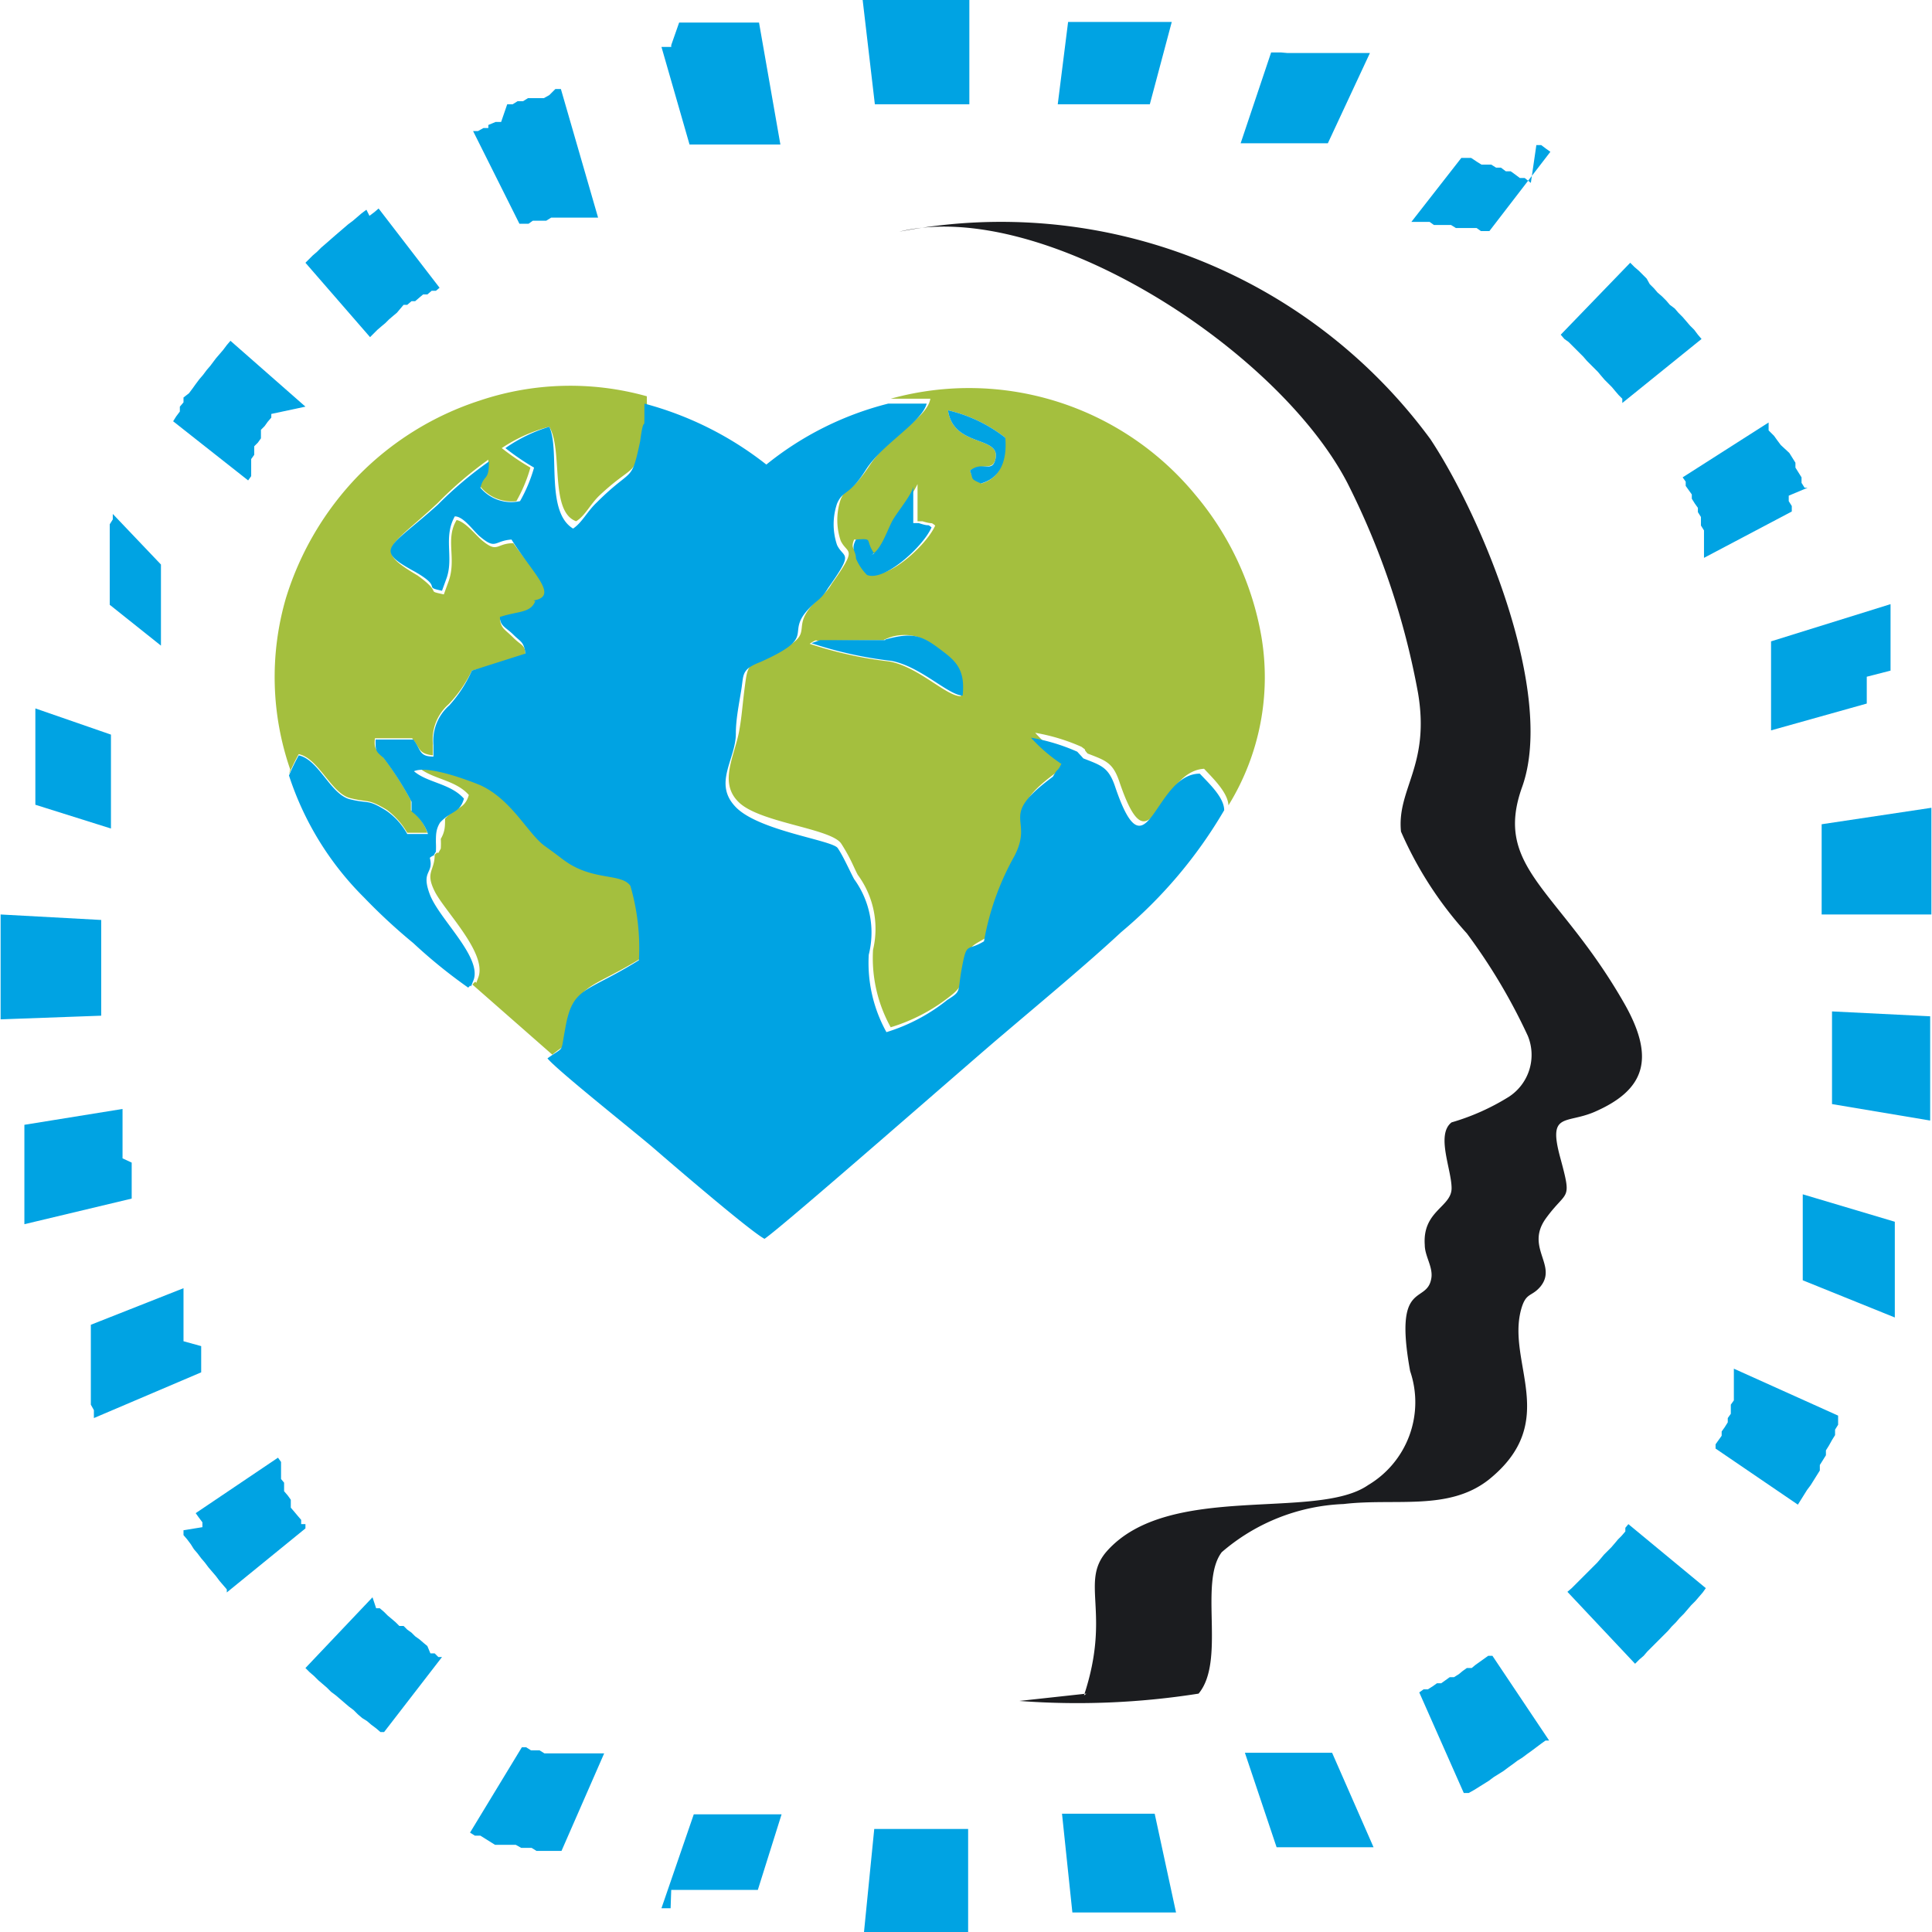 <svg xmlns="http://www.w3.org/2000/svg" version="1.1" xmlns:xlink="http://www.w3.org/1999/xlink" xmlns:svgjs="http://svgjs.dev/svgjs" width="31.69" height="31.69"><svg xmlns="http://www.w3.org/2000/svg" viewBox="0 0 31.69 31.69"><g transform="translate(0.01, 0)"><defs><style>.cls-1{fill:#a4bf3e;}.cls-1,.cls-2,.cls-3{fill-rule:evenodd;}.cls-2{fill:#1b1c1f;}.cls-3,.cls-4{fill:#00a3e3;}</style></defs><g id="SvgjsG1118" data-name="Vrstva 2"><g id="SvgjsG1117" data-name="Vrstva 1"><path class="cls-1" d="M14.62,6.54l.63,0c-.05.32-.67.6-1,1.1s-.37.32-.47.55a1.06,1.06,0,0,0,0,.68c.11.23.29.09-.15.71a.74.74,0,0,1-.18.21c-.65.58.12.56-.93,1-.26.12-.27.15-.31.45s-.05.49-.09.72c-.07.43-.36.88,0,1.21s1.51.42,1.67.67.2.38.27.51a1.49,1.49,0,0,1,.25,1.23,2.34,2.34,0,0,0,.29,1.27,2.93,2.93,0,0,0,1-.53c.19-.15.18-.25.24-.54s.08-.25.36-.42a4.41,4.41,0,0,1,.5-1.4c.33-.64-.29-.63.63-1.3.09-.16.06-.06.14-.21a2.68,2.68,0,0,1-.5-.43,3.19,3.19,0,0,1,.76.23c.12.09,0,0,.1.11.31.12.42.15.53.49.52,1.51.63-.2,1.38-.24.15.16.39.39.4.6a4,4,0,0,0,.54-2.77A4.91,4.91,0,0,0,19.6,8.12a4.81,4.81,0,0,0-5-1.58M15.9,7.72c.19-.13.35,0,.41-.16.14-.43-.68-.2-.77-.83a2.41,2.41,0,0,1,.94.45c0,.38-.08.66-.39.75-.14-.08-.13-.06-.19-.21M14.33,9.08c.18-.06.29-.44.38-.59s.28-.44.33-.55l0,.61.08,0c.19.06.12,0,.21.07-.14.32-.78.9-1.06.78a.85.85,0,0,1-.18-.27C14,9,13.94,9,14,8.85c.32,0,.14,0,.3.23m.18,1.42a.75.75,0,0,1,.87.13.73.73,0,0,1,.4.79c-.24,0-.69-.48-1.17-.57a6.51,6.51,0,0,1-1.31-.29c.12-.08.1-.05.14-.05Z"></path><path class="cls-2" d="M17.81,27.78l-1.1.12a12.75,12.75,0,0,0,2.94-.12c.45-.54,0-1.82.38-2.32a3.25,3.25,0,0,1,2-.79c.85-.1,1.72.12,2.38-.4,1.18-.95.29-1.91.53-2.79.08-.29.17-.2.32-.38.28-.35-.26-.64.09-1.12s.43-.26.23-1,.09-.54.56-.74c.83-.36,1-.87.51-1.75-1.08-1.91-2.18-2.24-1.69-3.59.54-1.53-.66-4.42-1.51-5.7A8.74,8.74,0,0,0,14.74,3.8c2.34-.57,6.2,1.91,7.35,4.12a12.65,12.65,0,0,1,1.16,3.45c.2,1.19-.35,1.57-.28,2.27a6.12,6.12,0,0,0,1.08,1.67,9.48,9.48,0,0,1,1,1.68.82.82,0,0,1-.31,1,3.75,3.75,0,0,1-.94.42c-.26.2,0,.77,0,1.08s-.48.37-.44.93c0,.18.13.35.11.53-.06.47-.63,0-.35,1.54a1.58,1.58,0,0,1-.69,1.87c-.85.59-3.28-.06-4.29,1.09-.44.51.08,1-.37,2.36"></path><path class="cls-1" d="M4.73,12.7a3.29,3.29,0,0,1,.16-.33c.33.07.53.64.84.72s.28,0,.6.19a1.24,1.24,0,0,1,.34.38H7a.76.76,0,0,0-.27-.37l0-.16a5.29,5.29,0,0,0-.46-.72c-.1-.11-.15-.11-.13-.3l.61,0c.14.17.1.25.34.28l0-.19a.77.77,0,0,1,.26-.65A2.15,2.15,0,0,0,7.73,11l.88-.23c0-.2-.06-.17-.2-.31s-.19-.14-.22-.29c.3-.09.49-.06.58-.26.43-.12,0-.49-.36-1-.29,0-.25.18-.53-.06-.11-.1-.26-.29-.4-.32-.19.31,0,.63-.13,1l-.08.22,0,0,0,0c-.32-.07,0,0-.43-.31C6.1,9,6.37,9,7.17,8.25A6.22,6.22,0,0,1,8,7.54c0,.33-.08.2-.14.43a.66.66,0,0,0,.6.25,2.45,2.45,0,0,0,.23-.55,3.93,3.93,0,0,1-.47-.32A2.53,2.53,0,0,1,9,7c.23.39,0,1.39.44,1.55.15-.09.23-.28.39-.43.59-.55.56-.26.71-1,.1-.48.09,0,.06-.53,0-.1,0,0,0-.09a4.66,4.66,0,0,0-2.74.07,4.91,4.91,0,0,0-2,1.24,5,5,0,0,0-1.18,2,4.63,4.63,0,0,0,.07,2.81"></path><path class="cls-1" d="M7.29,13.44c0,.11,0,.2-.07.32a1.23,1.23,0,0,1,0,.16c-.09.16,0,0-.1.1,0,.27-.16.28,0,.6s.85,1,.72,1.4c-.08.22,0,0-.1.13L9.05,17.3c.25-.21.21-.07.29-.49.12-.7.33-.57,1.21-1.12a3.93,3.93,0,0,0-.14-1.22c-.14-.2-.56-.09-1-.36-.14-.09-.26-.2-.4-.29s-.54-.75-1.07-1c-.21-.09-.85-.33-1.08-.23.22.19.6.2.82.45-.07.24-.21.19-.39.39"></path><path class="cls-3" d="M14.33,9.08c-.16-.23,0-.25-.3-.23-.09.17,0,.18,0,.31a.85.85,0,0,0,.18.27c.28.12.92-.46,1.06-.78-.09-.07,0,0-.21-.07l-.09,0,0-.61c0,.11-.24.4-.33.55s-.2.53-.38.59"></path><path class="cls-3" d="M15.9,7.72c.06.15,0,.13.18.21.32-.09.43-.37.4-.75a2.41,2.41,0,0,0-.94-.45c.09.63.91.4.77.83-.06.19-.22,0-.41.16"></path><path class="cls-3" d="M14.51,10.5H13.44s0,0-.14.05a6.51,6.51,0,0,0,1.31.29c.48.09.93.56,1.17.57.05-.46-.14-.59-.41-.79s-.43-.25-.86-.13"></path><path class="cls-3" d="M8.77,9.86c-.08.2-.28.16-.58.26,0,.15.1.17.22.29s.17.11.2.31L7.73,11a2.15,2.15,0,0,1-.37.57.77.77,0,0,0-.26.65l0,.19c-.24,0-.2-.11-.33-.28l-.62,0c0,.19,0,.19.13.3a5.29,5.29,0,0,1,.46.72l0,.16a.76.76,0,0,1,.27.37H6.67a1.12,1.12,0,0,0-.34-.38c-.32-.2-.28-.11-.6-.19s-.51-.65-.84-.72a3.29,3.29,0,0,0-.16.33,5,5,0,0,0,1.23,2,9.47,9.47,0,0,0,.81.75,8.47,8.47,0,0,0,.9.73c.09-.1,0,.09.09-.13.13-.38-.57-1-.72-1.4s.07-.33,0-.6c.13-.1,0,.06.1-.1a1.55,1.55,0,0,0,0-.15c0-.13,0-.22.07-.33.19-.2.32-.15.39-.39-.22-.25-.6-.26-.82-.45.23-.1.87.14,1.09.23.52.24.78.8,1.06,1s.26.2.4.29c.44.27.86.16,1,.36a3.66,3.66,0,0,1,.14,1.22c-.88.55-1.09.42-1.21,1.13-.08.41,0,.27-.29.48.15.19,1.45,1.22,1.75,1.48s1.58,1.36,1.81,1.48c.3-.2,3.49-3,3.91-3.35.61-.52,1.37-1.15,1.94-1.68a7.62,7.62,0,0,0,1.69-2c0-.21-.25-.44-.4-.6-.75,0-.86,1.75-1.38.24-.11-.34-.22-.37-.53-.49-.08-.09,0,0-.1-.11a3.19,3.19,0,0,0-.76-.23,2.68,2.68,0,0,0,.5.43c-.08.15-.05.05-.14.21-.92.68-.3.66-.63,1.3a4.41,4.41,0,0,0-.5,1.4c-.28.17-.28,0-.36.42s0,.39-.24.54a3,3,0,0,1-1,.53,2.34,2.34,0,0,1-.29-1.27A1.49,1.49,0,0,0,14,14.42c-.07-.13-.18-.38-.27-.51s-1.29-.28-1.67-.67,0-.78,0-1.21c0-.23.05-.47.09-.72s0-.33.31-.45c1.05-.47.28-.45.93-1a.74.74,0,0,0,.18-.21c.44-.62.26-.48.15-.71a1.06,1.06,0,0,1,0-.68c.1-.23.2-.12.47-.55s.92-.78,1-1.09l-.63,0a5.2,5.2,0,0,0-2,1,5.52,5.52,0,0,0-2-1c0,.08,0,0,0,.09,0,.48,0,0-.07.53-.15.7-.12.41-.71,1-.16.15-.24.33-.39.43C8.93,8.39,9.18,7.39,9,7a2.53,2.53,0,0,0-.72.35,3.93,3.93,0,0,0,.47.32,2.45,2.45,0,0,1-.23.55A.66.66,0,0,1,7.87,8c.06-.23.14-.1.14-.43a6.22,6.22,0,0,0-.84.71C6.37,9,6.1,9,6.8,9.38c.47.27.11.24.44.31v0l0,0,.08-.22c.11-.34-.06-.66.13-1,.14,0,.29.22.4.32.28.24.24.08.53.06.35.56.79.93.36,1"></path><path class="cls-4" d="M11.3,2.37l.07,0,.08,0,.08,0,.09,0,.08,0,.08,0,.09,0,.08,0,.09,0,.08,0,.09,0,.08,0,.09,0,.08,0,.09,0,.08,0,.09,0h.07L12.44.37h-.08l-.09,0-.1,0-.09,0-.1,0-.09,0-.1,0-.09,0-.1,0-.09,0-.1,0-.09,0-.09,0-.1,0L11,.74,11,.77l-.09,0-.07,0ZM8.51,3.67l0,0,.07,0,.08,0,.07-.05.07,0,.08,0,.07,0,.08-.05.08,0,.07,0,.08,0,.07,0,.08,0,.08,0,.07,0,.08,0,.08,0,.08,0,0,0L9.19,1.46l0,0-.09,0L9,1.56l-.09.05-.09,0-.08,0-.09,0-.08.05-.09,0-.08.05-.09,0L8.21,2,8.12,2,8,2.05,8,2.1l-.08,0-.09.05-.08,0,0,0ZM6.06,5.53l0,0,.06-.06.06-.06.07-.06.06-.05.06-.06.07-.06.06-.05L6.61,5l.06,0,.07-.06.06,0,.07-.06.06-.05.07,0,.07-.06.07,0,.06-.05,0,0-1-1.3,0,0-.07.06-.08.06L6,3.44l-.08.06-.07.06-.07.06-.08.06-.07.06-.07.06-.07.06-.08.07L5.33,4l-.07.06-.07.07-.07.06-.07.07L5,4.31l0,0Zm-2,2.35,0,0,.05-.07,0-.07,0-.07,0-.07,0-.07.05-.07,0-.07,0-.07.06-.06.05-.07,0-.07,0-.07.06-.06.05-.07.06-.07,0-.06L5,6.67l0,0L3.77,5.59l0,0-.06.07-.06.08-.06.07-.06.07L3.44,6l-.06.07-.06.08-.06.07-.06.08-.05.07-.06.08L3,6.52,3,6.6l-.06.07,0,.08-.06.08-.05.08,0,0ZM2.63,10.59l0,0,0-.08,0-.08,0-.08,0-.08,0-.08,0-.08,0-.07,0-.08,0-.08,0-.08,0-.08,0-.07,0-.08,0-.08,0-.07,0-.08,0-.08,0,0L1.84,8.43l0,0,0,.09-.05.08,0,.09,0,.08,0,.09,0,.09,0,.08,0,.09,0,.09,0,.08,0,.09,0,.09,0,.09,0,.09,0,.09,0,.09,0,.09v0Zm-.82,3V13.5l0-.08v-.09l0-.09v-.09l0-.08,0-.09,0-.09v-.08l0-.09,0-.08,0-.09,0-.09,0-.08,0-.09,0-.08,0-.09,0-.07L.57,11.62l0,.08,0,.09,0,.1,0,.09,0,.1,0,.09,0,.1,0,.09,0,.1,0,.1,0,.09,0,.1,0,.1,0,.1V13l0,.1,0,.1v0Zm-.16,3.07V15.09L0,15v1.72Zm.5,3v0l0-.08,0-.08,0-.09,0-.09,0-.08,0-.09,0-.08L2,19l0-.08V18.8l0-.09,0-.08,0-.09v-.09l0-.09v-.08l0-.09v0l-1.61.26v0l0,.09,0,.1v.1l0,.09,0,.1,0,.1,0,.1,0,.09,0,.1,0,.1,0,.09,0,.1,0,.09,0,.1,0,.09,0,.1,0,.09h0Zm1.14,2.85,0-.05,0-.07,0-.08,0-.08,0-.07,0-.08L3,22l0-.08,0-.08,0-.07,0-.08,0-.08,0-.08,0-.08,0-.08,0-.08,0-.08,0-.08h0l-1.52.6v0l0,.09,0,.09,0,.09,0,.08,0,.09,0,.09,0,.09,0,.09,0,.08,0,.09,0,.09,0,.08,0,.09,0,.09,0,.08.05.09,0,.08,0,.05ZM5,25.07,5,25,4.93,25l0-.07-.06-.07-.05-.06-.06-.07,0-.07,0-.06-.05-.07-.06-.07,0-.07,0-.07-.05-.06,0-.07,0-.07,0-.07,0-.07-.05-.07v0l-1.35.91,0,0,.05.07.06.08,0,.08L3,25.1l0,.08.06.07.06.08.05.08.06.07.06.08.06.07.06.08.06.07.06.07.06.08.06.07.06.07,0,.05Zm2.24,2.11-.06,0-.06-.06-.07,0L7,27l-.06-.05-.07-.06-.07-.05-.06-.06-.07-.05-.06-.06-.07,0-.06-.06-.07-.06-.06-.05-.06-.06-.07-.06-.06,0L6.1,26.2l0,0L5,27.36l0,0,.07.07.07.06.07.07.07.06.07.06.07.07.08.06.07.06.07.06.07.06.08.06.07.07.07.06.08.05.07.06.08.06.07.06.06,0ZM9.9,28.76l-.06,0-.08,0-.08,0-.08,0-.07,0-.08,0-.08,0-.07,0-.08,0-.07,0-.08,0-.08,0-.07,0-.08-.05-.07,0-.07,0-.08-.05-.07,0h0l-.85,1.4h0l.08.05.09,0,.08.05.08.05.08.05.09,0,.08,0,.09,0,.08,0,.09.05.08,0,.09,0,.08.05.09,0,.09,0,.08,0,.09,0,.06,0Zm2.91,1h0l-.09,0-.09,0-.08,0-.09,0-.08,0-.09,0-.08,0-.09,0-.08,0-.09,0-.08,0-.09,0-.08,0-.08,0-.09,0-.08,0-.08,0h0l-.53,1.54.06,0,.09,0L11,31l.09,0,.1,0,.09,0,.09,0,.1,0,.09,0,.1,0,.09,0,.1,0,.09,0,.1,0,.09,0,.1,0,.09,0,.1,0h0Zm3.06.32v1.63H14.16L14.33,30h1.54Zm3.06-.33h-.05l-.08,0-.09,0h-.09l-.08,0-.09,0h-.09l-.08,0h-.09l-.09,0h-.18l-.09,0h-.42l.17,1.62h.28l.1,0h.2l.1,0h.1l.09,0,.1,0h.1l.1,0,.09,0,.1,0,.1,0,.1,0,.09,0h.05Zm2.91-1-.07,0-.07,0-.08,0-.08,0-.08,0-.08,0-.08,0-.08,0-.08,0-.08,0-.08,0-.08,0-.08,0-.09,0-.08,0-.08,0-.08,0-.08,0,.52,1.55.09,0,.09,0,.09,0,.09,0,.1,0,.09,0,.09,0,.09,0,.09,0,.09,0,.09,0,.08,0,.09,0,.09,0,.09,0,.09,0,.09,0,.06,0Zm2.63-1.59,0,0-.07,0-.07.05-.07.05-.07.05-.06.05-.08,0-.07.05-.06.05-.08.05-.07,0-.07.05-.07.05-.07,0-.07.05-.08.05-.07,0-.07.05h0L24,29.41h0l.08,0,.09-.05.08-.05.08-.05.08-.05.08-.06.08-.05.08-.05.08-.06.07-.05.08-.06.08-.05.08-.06.07-.05.08-.06.08-.06.07-.05.06,0ZM26.7,25l-.05.06,0,.06-.06.07-.06.06-.05.06-.06.07-.06.06-.06.06-.05.06-.06.07-.06.06-.06.06-.06.06-.06.06-.06.06-.06.06-.06.06-.07.06h0l1.11,1.18h0l.07-.07.07-.06.06-.07.07-.07.07-.07.06-.06.07-.07.07-.07.06-.07.07-.07.06-.07.07-.07.06-.07.06-.07.07-.07.06-.07.06-.07.05-.07Zm1.73-2.55,0,.07,0,.07,0,.08,0,.07,0,.08,0,.07,0,.08-.05.07,0,.08,0,.07-.05.07,0,.07-.05.08-.05.07,0,.07-.05.07-.05.07,0,.07h0l1.35.92h0l.05-.08.05-.08.05-.08.06-.08.05-.08.05-.08.05-.08,0-.09.05-.08.05-.08,0-.08.05-.08.05-.09.05-.08,0-.09.05-.08,0-.08,0-.07Zm1.13-2.86v0l0,.09,0,.08,0,.09,0,.08,0,.08,0,.09,0,.08,0,.08,0,.09,0,.08,0,.08,0,.08,0,.08,0,.09,0,.08,0,.08,0,.08v0l1.51.61v0l0-.09,0-.09,0-.09,0-.1,0-.09,0-.09,0-.09,0-.09,0-.09,0-.1,0-.09,0-.09,0-.09,0-.1,0-.09,0-.1,0-.09v0Zm.48-3v1.17l0,.08v.27h0l1.61.27v0l0-.1v-.1l0-.1V18l0-.1V16.67Zm-.17-3.07,0,.08v.27l0,.09V15L31.67,15V13.83l0-.1v-.1l0-.1v-.1l0-.09v-.09Zm-.83-3h0l0,.08,0,.08,0,.09,0,.08,0,.08,0,.08,0,.08,0,.08,0,.09,0,.08,0,.08,0,.09,0,.08,0,.08,0,.09,0,.08,0,.08,0,.06,1.57-.44,0-.06,0-.09,0-.1,0-.09,0-.1L31,11l0-.09,0-.09,0-.1,0-.09,0-.09,0-.09,0-.09,0-.09,0-.09,0-.09,0-.09,0-.09h0ZM27.59,7.83l.05.07,0,.07.05.07.05.07,0,.07.05.08.05.07,0,.07.05.08,0,.07,0,.07.05.08,0,.07,0,.07,0,.08,0,.08,0,.07,0,.08h0l1.44-.76h0l0-.09-.05-.08,0-.09L29.64,8,29.59,8l-.05-.08,0-.09-.05-.08-.05-.08,0-.08-.05-.08-.05-.08L29.2,7.3l-.06-.08-.05-.07L29,7.06,29,7l0-.07Zm-2-2.34.06.07.07.05.06.06.06.06.06.06.06.06.06.07.06.06.06.06.06.06.05.06.06.07.06.06.06.06.05.06.06.07.06.06,0,.07h0L27.9,5.56h0l-.06-.07-.06-.08-.07-.07-.06-.07-.06-.07-.07-.07-.06-.07L27.38,5l-.06-.07-.07-.07-.07-.06-.06-.07-.07-.07L27,4.57l-.06-.06-.07-.07-.07-.06-.07-.07ZM23.14,3.64h0l.08,0,.07,0,.07,0,.08,0,.07.05.07,0,.07,0,.07,0,.07,0,.08.05.06,0,.07,0,.08,0,.06,0,.07,0,.07.05.07,0,.07,0,1-1.3-.07-.05-.08-.06-.08,0L25.1,3,25,2.92l-.08,0-.08-.06-.07-.05-.08,0-.08-.06-.08,0-.08-.05-.08,0-.08,0-.08-.05-.09-.06-.08,0-.08,0h0Zm-2.8-1.29.07,0,.08,0,.08,0,.08,0,.08,0,.09,0,.08,0,.08,0,.08,0,.08,0,.08,0,.08,0,.08,0,.08,0,.08,0,.08,0,.08,0,.07,0h0l.69-1.48h0l-.09,0-.09,0-.09,0-.09,0-.09,0-.08,0-.09,0-.09,0-.09,0-.09,0-.09,0-.09,0-.1,0-.09,0-.09,0L21,.86l-.09,0-.07,0Zm-3-.64h.32l.09,0H18l.09,0h.09l.09,0h.08l.09,0h.09l.08,0,.09,0,.09,0h.06L19.21.36l-.07,0-.1,0-.1,0-.1,0h-.09l-.1,0-.1,0-.1,0h-.09l-.1,0h-.1l-.1,0h-.2l-.1,0h-.25Zm-3,0h1.55V0H14.14Z"></path></g></g></g></svg><style>@media (prefers-color-scheme: light) { :root { filter: none; } }
@media (prefers-color-scheme: dark) { :root { filter: none; } }
</style></svg>